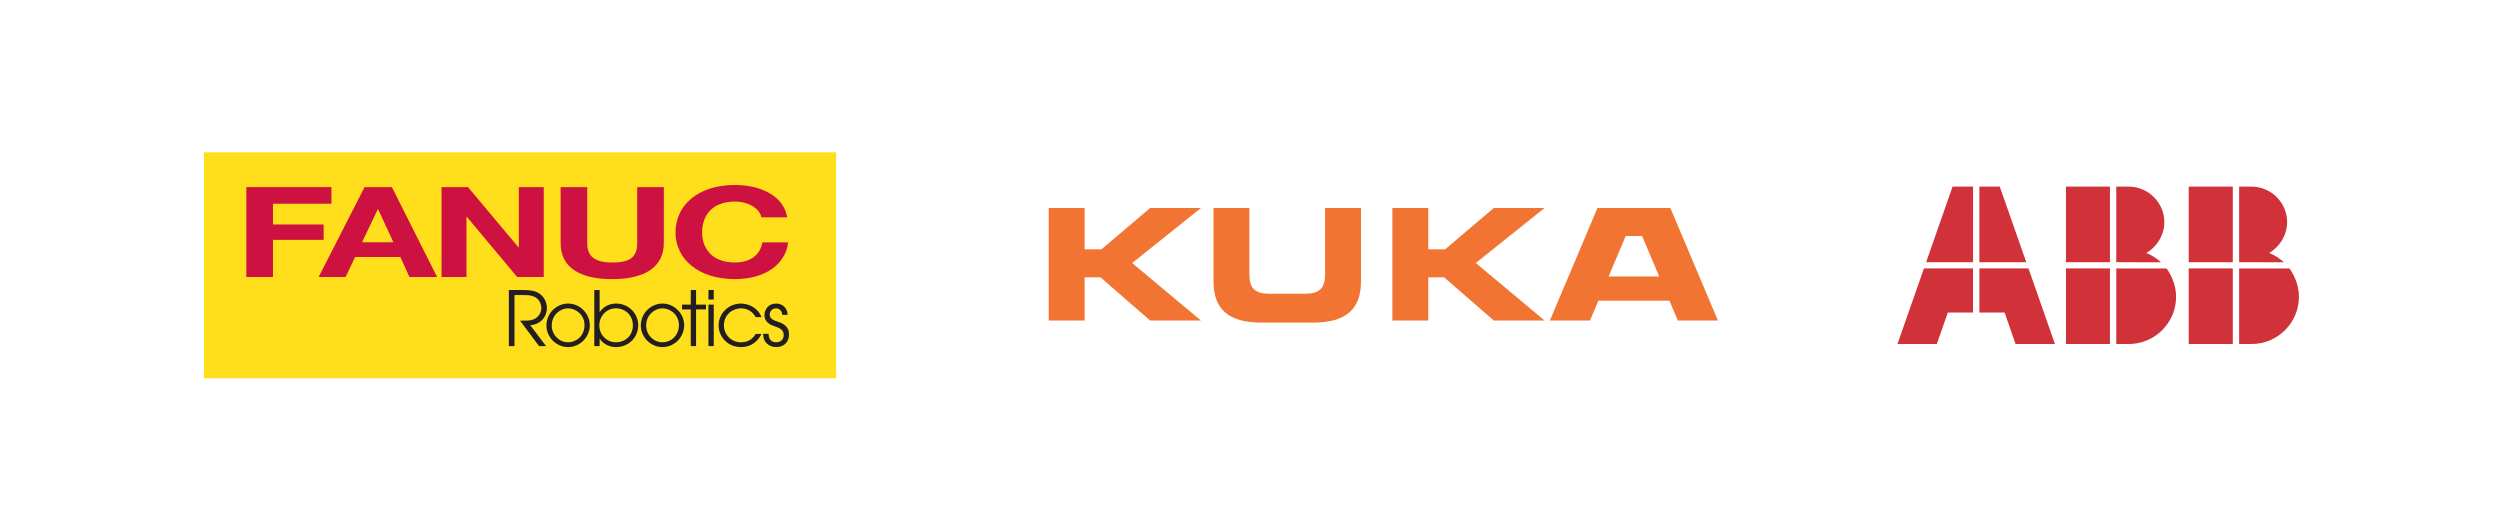 <?xml version="1.0" encoding="utf-8"?>
<!-- Generator: Adobe Illustrator 16.0.0, SVG Export Plug-In . SVG Version: 6.00 Build 0)  -->
<!DOCTYPE svg PUBLIC "-//W3C//DTD SVG 1.1//EN" "http://www.w3.org/Graphics/SVG/1.1/DTD/svg11.dtd">
<svg version="1.1" id="Layer_1" xmlns="http://www.w3.org/2000/svg" xmlns:xlink="http://www.w3.org/1999/xlink" x="0px" y="0px"
	 width="245px" height="52px" viewBox="0 0 245 52" enable-background="new 0 0 245 52" xml:space="preserve">
<g>
	<polygon fill="#FFDE1B" points="19.989,14.927 81.937,14.927 81.937,37.073 19.989,37.073 	"/>
	<polygon fill="#CD1141" points="24.142,27.143 26.75,27.143 26.75,23.506 31.716,23.506 31.716,21.999 26.75,21.999 26.75,19.965 
		32.479,19.965 32.479,18.336 24.142,18.336 	"/>
	<path fill="#CD1141" d="M31.228,27.143h2.642l0.931-1.96h4.432l0.896,1.96h2.707l-4.432-8.806h-2.674L31.228,27.143L31.228,27.143
		L31.228,27.143z M37.024,20.507h0.032l1.496,3.232H35.48L37.024,20.507L37.024,20.507z"/>
	<polygon fill="#CD1141" points="43.272,27.143 45.713,27.143 45.713,21.247 45.749,21.247 50.681,27.143 53.288,27.143 
		53.288,18.336 50.846,18.336 50.846,24.243 50.814,24.243 45.863,18.336 43.272,18.336 	"/>
	<path fill="#CD1141" d="M65.056,18.336h-2.608v5.477c0,1.308-0.599,1.913-2.458,1.913c-2.109,0-2.442-0.95-2.442-1.913v-5.477
		h-2.606v5.477c0,2.392,1.859,3.541,5.048,3.541c3.174,0,5.065-1.16,5.065-3.541L65.056,18.336L65.056,18.336z"/>
	<path fill="#CD1141" d="M77.142,21.298c-0.317-2.036-2.507-3.171-5.116-3.171c-3.67,0-5.827,2.033-5.827,4.649
		c0,2.54,2.157,4.577,5.827,4.577c2.905,0,4.95-1.406,5.214-3.601h-2.524c-0.198,1.156-1.093,1.973-2.69,1.973
		c-2.342,0-3.221-1.482-3.221-2.949c0-1.542,0.878-3.021,3.221-3.021c1.294,0,2.425,0.667,2.591,1.543H77.142L77.142,21.298z"/>
	<path fill="#231F20" d="M49.869,33.918h0.55v-4.999h0.959c0.461,0,0.744,0.033,1.071,0.205c0.355,0.18,0.601,0.627,0.601,1.058
		c0,0.487-0.305,0.994-0.906,1.164c-0.246,0.075-0.484,0.081-1.182,0.081l1.864,2.492h0.692l-1.556-2.052
		c1.062-0.067,1.636-0.874,1.636-1.67c0-0.675-0.364-1.277-0.982-1.567c-0.25-0.119-0.615-0.209-1.352-0.209h-1.397v5.497H49.869z"
		/>
	<path fill="#231F20" d="M53.551,31.91c0,1.098,0.928,2.104,2.116,2.104c1.219,0,2.133-1.025,2.133-2.134
		c0-1.115-0.928-2.131-2.133-2.131C54.599,29.749,53.551,30.627,53.551,31.91L53.551,31.91L53.551,31.91z M54.072,31.905
		c0-1.078,0.861-1.689,1.604-1.689c0.697,0,1.606,0.573,1.606,1.645c0,1.061-0.816,1.686-1.606,1.686
		C54.836,33.546,54.072,32.845,54.072,31.905L54.072,31.905z"/>
	<path fill="#231F20" d="M58.241,33.918h0.522v-0.715h0.015c0.451,0.661,1.158,0.811,1.582,0.811c1.278,0,2.184-0.974,2.184-2.139
		c0-1.084-0.853-2.126-2.184-2.126c-0.437,0-1.121,0.155-1.582,0.815h-0.015v-2.144h-0.522V33.918L58.241,33.918L58.241,33.918z
		 M62.023,31.896c0,0.906-0.668,1.649-1.666,1.649c-0.874,0-1.625-0.706-1.625-1.657c0-0.893,0.691-1.673,1.625-1.673
		C61.251,30.216,62.023,30.863,62.023,31.896L62.023,31.896z"/>
	<path fill="#231F20" d="M62.801,31.91c0,1.098,0.931,2.104,2.118,2.104c1.219,0,2.132-1.025,2.132-2.134
		c0-1.115-0.928-2.131-2.132-2.131C63.851,29.749,62.801,30.627,62.801,31.91L62.801,31.91L62.801,31.91z M63.324,31.905
		c0-1.078,0.861-1.689,1.604-1.689c0.7,0,1.606,0.573,1.606,1.645c0,1.061-0.815,1.686-1.606,1.686
		C64.087,33.546,63.324,32.845,63.324,31.905L63.324,31.905z"/>
	<polygon fill="#231F20" points="67.695,33.918 68.216,33.918 68.216,30.323 69.189,30.323 69.189,29.853 68.216,29.853 
		68.216,28.421 67.695,28.421 67.695,29.853 66.841,29.853 66.841,30.323 67.695,30.323 	"/>
	<path fill="#231F20" d="M69.427,33.918h0.52v-4.065h-0.52V33.918L69.427,33.918L69.427,33.918z M69.427,29.355h0.52v-0.935h-0.52
		V29.355L69.427,29.355z"/>
	<path fill="#231F20" d="M74.055,32.722c-0.162,0.312-0.586,0.824-1.432,0.824c-0.972,0-1.679-0.757-1.679-1.671
		c0-1.064,0.885-1.659,1.679-1.659c0.511,0,1.106,0.248,1.432,0.863h0.573c-0.394-0.973-1.307-1.328-2.021-1.328
		c-1.209,0-2.184,0.965-2.184,2.138c0,1.137,0.916,2.126,2.184,2.126c1.219,0,1.763-0.789,2.021-1.29h-0.573V32.722z"/>
	<path fill="#231F20" d="M74.795,32.713c-0.023,0.915,0.684,1.301,1.248,1.301c0.863,0,1.286-0.558,1.279-1.256
		c0-0.839-0.685-1.101-1.16-1.255c-0.296-0.096-0.729-0.246-0.729-0.676c0-0.276,0.204-0.611,0.619-0.611
		c0.229,0,0.57,0.143,0.609,0.641h0.52c0.008-0.641-0.497-1.11-1.106-1.11c-0.751,0-1.159,0.559-1.159,1.129
		c0,0.766,0.662,0.99,1.077,1.129c0.306,0.126,0.812,0.253,0.812,0.811c0,0.439-0.27,0.729-0.758,0.729
		c-0.188,0-0.713-0.062-0.728-0.833h-0.521V32.713z"/>
</g>
<g>
	<path fill="#D13239" d="M218.813,33.71v-7.404h-4.32v7.404H218.813L218.813,33.71L218.813,33.71L218.813,33.71z M218.813,25.694
		h-4.32V18.29h4.32V25.694L218.813,25.694L218.813,25.694L218.813,25.694z M224.372,26.311c0.568,0.81,0.924,1.782,0.924,2.771
		c0,2.547-2.082,4.629-4.629,4.629l0,0h-1.234v-7.404L224.372,26.311L224.372,26.311L224.372,26.311L224.372,26.311z
		 M219.433,25.694l4.389,0.011l0,0c-0.395-0.366-0.932-0.722-1.449-0.913c1.07-0.624,1.766-1.782,1.766-3.033
		c0-1.896-1.574-3.469-3.471-3.469l0,0h-1.234V25.694L219.433,25.694L219.433,25.694L219.433,25.694z M206.776,33.71h-4.311v-7.404
		h4.311V33.71L206.776,33.71L206.776,33.71L206.776,33.71z M206.776,25.694h-4.311V18.29h4.311V25.694L206.776,25.694
		L206.776,25.694L206.776,25.694z M207.394,33.71v-7.404l4.938,0.005l0,0c0.567,0.81,0.925,1.782,0.925,2.771
		c0,2.547-2.082,4.629-4.63,4.629l0,0H207.394L207.394,33.71L207.394,33.71L207.394,33.71z M207.394,25.694V18.29h1.233l0,0
		c1.897,0,3.478,1.573,3.478,3.469c0,1.251-0.699,2.41-1.771,3.033c0.519,0.191,1.054,0.546,1.447,0.913l0,0L207.394,25.694
		L207.394,25.694L207.394,25.694L207.394,25.694z M193.36,25.694h-4.6l2.59-7.404h2.01V25.694L193.36,25.694L193.36,25.694
		L193.36,25.694z M198.573,25.694l-2.596-7.404h-2v7.404H198.573L198.573,25.694L198.573,25.694L198.573,25.694z M201.384,33.71
		h-3.858l-1.076-3.082h-2.472v-4.322h4.814L201.384,33.71L201.384,33.71L201.384,33.71L201.384,33.71z M185.952,33.71h3.855
		l1.082-3.082h2.471v-4.322h-4.814L185.952,33.71L185.952,33.71L185.952,33.71z"/>
</g>
<g>
	<polyline fill="#F27432" points="102.774,20.384 106.293,20.384 106.293,24.435 107.941,24.435 112.714,20.384 117.691,20.384 
		110.952,25.775 117.691,31.412 112.714,31.412 107.847,27.177 106.293,27.177 106.293,31.412 102.774,31.412 102.774,20.384 	"/>
	<polyline fill="#F27432" points="136.452,20.384 139.972,20.384 139.972,24.435 141.62,24.435 146.392,20.384 151.368,20.384 
		144.63,25.775 151.368,31.412 146.392,31.412 141.522,27.177 139.972,27.177 139.972,31.412 136.452,31.412 136.452,20.384 	"/>
	<path fill="#F27432" d="M118.922,20.384h3.519v6.455c0,1.399,0.521,1.948,1.965,1.948h3.487c1.442,0,1.966-0.549,1.966-1.948
		v-6.455h3.519v7.184c0,2.74-1.474,4.049-4.708,4.049h-5.04c-3.234,0-4.707-1.309-4.707-4.049V20.384"/>
	<path fill="#F27432" d="M164.427,31.412h3.93l-4.662-11.028h-7.145l-4.662,11.028h3.93l0.824-1.948h6.963L164.427,31.412
		 M157.646,27.091l1.676-3.965h1.602l1.676,3.965H157.646z"/>
</g>
</svg>
